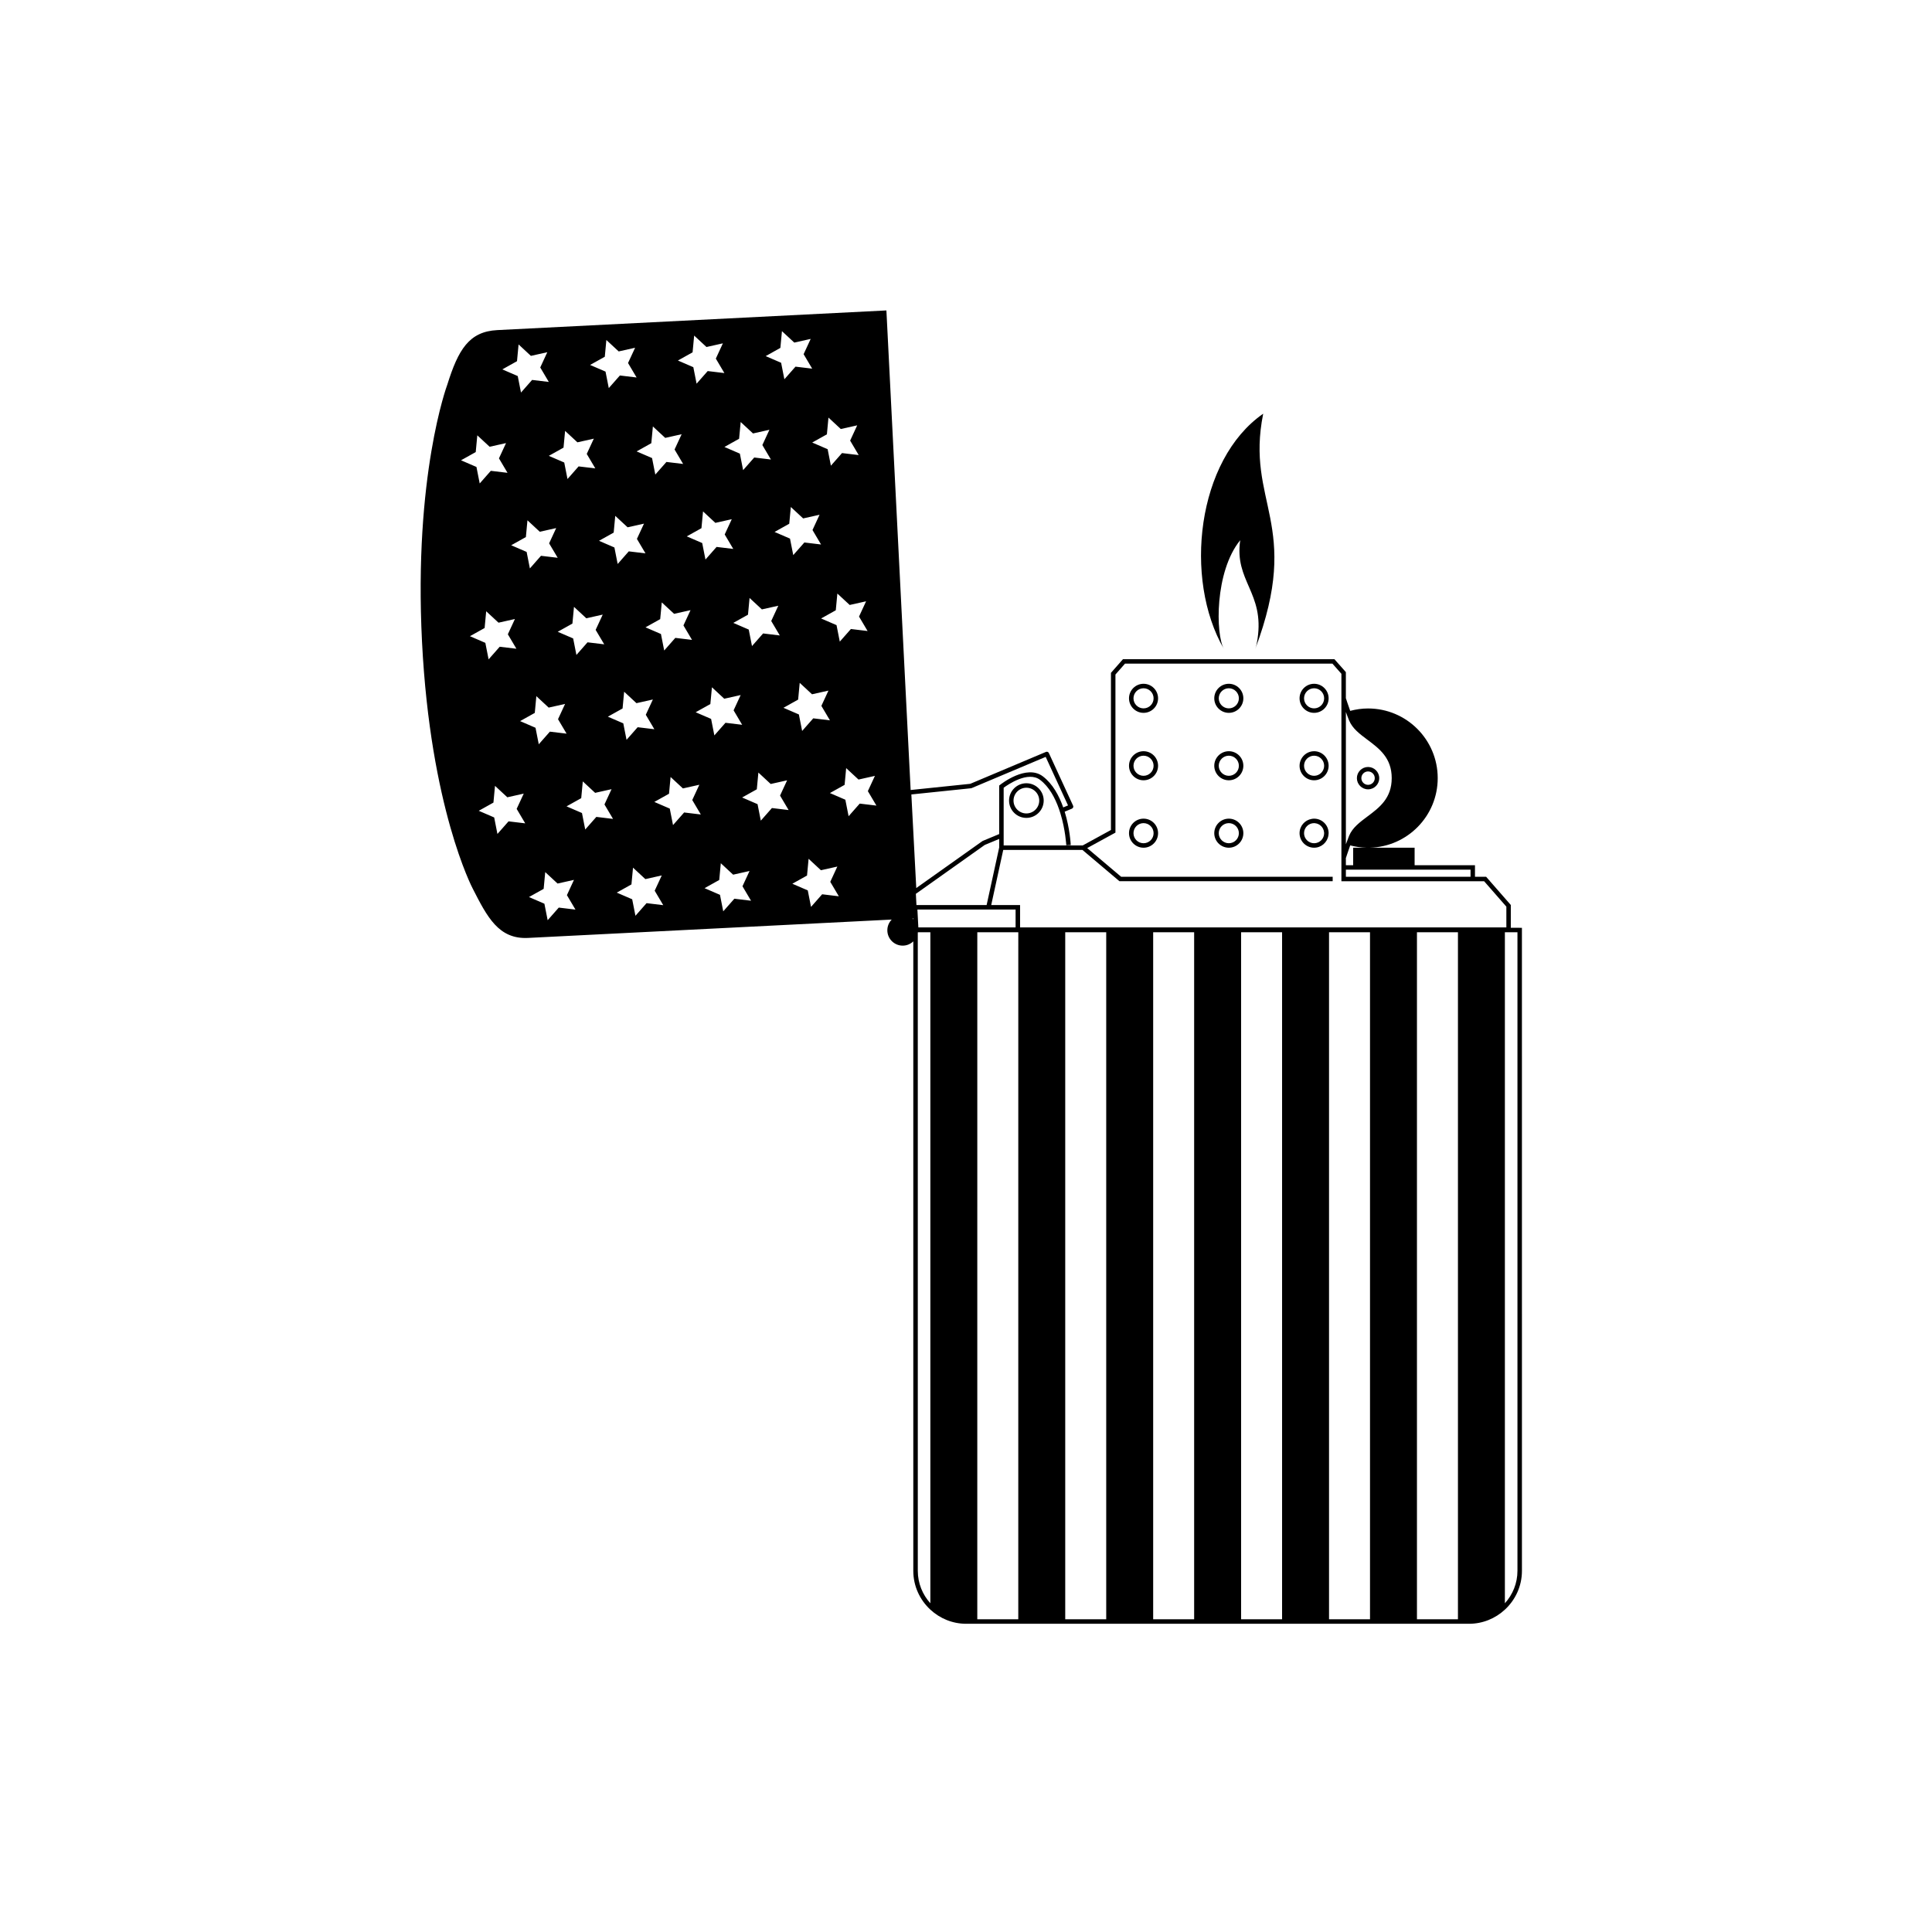 <?xml version="1.0" encoding="UTF-8"?>
<!-- Uploaded to: ICON Repo, www.svgrepo.com, Generator: ICON Repo Mixer Tools -->
<svg fill="#000000" width="800px" height="800px" version="1.1" viewBox="144 144 512 512" xmlns="http://www.w3.org/2000/svg">
 <g>
  <path d="m447.05 325.21c-2.125 0-3.852 1.727-3.852 3.852 0 2.121 1.727 3.852 3.852 3.852s3.852-1.73 3.852-3.852c0-2.125-1.727-3.852-3.852-3.852zm0 6.516c-1.469 0-2.664-1.195-2.664-2.664s1.195-2.664 2.664-2.664 2.664 1.195 2.664 2.664c0.004 1.469-1.191 2.664-2.664 2.664z"/>
  <path d="m447.05 343.08c-2.125 0-3.852 1.727-3.852 3.852 0 2.121 1.727 3.852 3.852 3.852s3.852-1.73 3.852-3.852c0-2.125-1.727-3.852-3.852-3.852zm0 6.516c-1.469 0-2.664-1.195-2.664-2.664s1.195-2.664 2.664-2.664 2.664 1.195 2.664 2.664c0.004 1.469-1.191 2.664-2.664 2.664z"/>
  <path d="m447.05 360.95c-2.125 0-3.852 1.727-3.852 3.852 0 2.121 1.727 3.852 3.852 3.852s3.852-1.73 3.852-3.852c0-2.129-1.727-3.852-3.852-3.852zm0 6.516c-1.469 0-2.664-1.195-2.664-2.664s1.195-2.664 2.664-2.664 2.664 1.195 2.664 2.664c0.004 1.465-1.191 2.664-2.664 2.664z"/>
  <path d="m469.65 325.21c-2.125 0-3.856 1.727-3.856 3.852 0 2.121 1.73 3.852 3.856 3.852s3.852-1.73 3.852-3.852c0-2.125-1.727-3.852-3.852-3.852zm0 6.516c-1.469 0-2.668-1.195-2.668-2.664s1.199-2.664 2.668-2.664 2.664 1.195 2.664 2.664c0.004 1.469-1.191 2.664-2.664 2.664z"/>
  <path d="m469.65 343.08c-2.125 0-3.856 1.727-3.856 3.852 0 2.121 1.73 3.852 3.856 3.852s3.852-1.73 3.852-3.852c0-2.125-1.727-3.852-3.852-3.852zm0 6.516c-1.469 0-2.668-1.195-2.668-2.664s1.199-2.664 2.668-2.664 2.664 1.195 2.664 2.664c0.004 1.469-1.191 2.664-2.664 2.664z"/>
  <path d="m469.65 360.95c-2.125 0-3.856 1.727-3.856 3.852 0 2.121 1.73 3.852 3.856 3.852s3.852-1.73 3.852-3.852c0-2.129-1.727-3.852-3.852-3.852zm0 6.516c-1.469 0-2.668-1.195-2.668-2.664s1.199-2.664 2.668-2.664 2.664 1.195 2.664 2.664c0.004 1.465-1.191 2.664-2.664 2.664z"/>
  <path d="m492.25 325.21c-2.125 0-3.852 1.727-3.852 3.852 0 2.121 1.727 3.852 3.852 3.852s3.852-1.73 3.852-3.852c-0.004-2.125-1.73-3.852-3.852-3.852zm0 6.516c-1.469 0-2.664-1.195-2.664-2.664s1.195-2.664 2.664-2.664 2.664 1.195 2.664 2.664-1.195 2.664-2.664 2.664z"/>
  <path d="m492.25 343.08c-1.535 0-2.852 0.91-3.473 2.211-0.234 0.496-0.379 1.051-0.379 1.641v0.016c0.008 2.113 1.73 3.836 3.852 3.836 2.125 0 3.852-1.73 3.852-3.852-0.004-2.125-1.73-3.852-3.852-3.852zm0 6.516c-1.469 0-2.664-1.195-2.664-2.664s1.195-2.664 2.664-2.664 2.664 1.195 2.664 2.664-1.195 2.664-2.664 2.664z"/>
  <path d="m492.25 360.95c-0.223 0-0.434 0.027-0.645 0.066-1.816 0.309-3.207 1.883-3.207 3.785 0 2.121 1.727 3.852 3.852 3.852 1.926 0 3.512-1.426 3.793-3.273 0.027-0.191 0.059-0.383 0.059-0.578-0.004-2.129-1.73-3.852-3.852-3.852zm0 6.516c-1.469 0-2.664-1.195-2.664-2.664s1.195-2.664 2.664-2.664c0.082 0 0.164 0.016 0.242 0.023 1.258 0.117 2.258 1.105 2.394 2.359 0.012 0.094 0.027 0.188 0.027 0.285 0 1.461-1.195 2.66-2.664 2.66z"/>
  <path d="m506.55 353.18c1.633 0 2.961-1.328 2.961-2.961 0-1.633-1.328-2.961-2.961-2.961-1.633 0-2.961 1.328-2.961 2.961 0 1.633 1.328 2.961 2.961 2.961zm0-4.742c0.98 0 1.777 0.797 1.777 1.777 0 0.98-0.797 1.777-1.777 1.777s-1.777-0.797-1.777-1.777c0-0.98 0.797-1.777 1.777-1.777z"/>
  <path d="m416 351.57c-2.531 0-4.59 2.059-4.59 4.59s2.059 4.59 4.59 4.59 4.59-2.059 4.59-4.59c0.004-2.527-2.059-4.59-4.59-4.59zm0 8c-1.879 0-3.406-1.531-3.406-3.406 0-1.879 1.527-3.406 3.406-3.406s3.406 1.527 3.406 3.406c0 1.875-1.527 3.406-3.406 3.406z"/>
  <path d="m472.67 287.16c-1.602 10.863 6.438 13.836 4.59 26.141-0.137 0.914-0.289 1.828-0.613 2.691 12.527-33.27-2.66-38.648 2.113-62.355-17.59 12.199-21.164 43.781-10.406 62.355-2.223-3.836-2.473-20.5 4.316-28.832z"/>
  <path d="m544.38 389.87v-6.039l-6.543-7.481h-2.953v-3.059h-15.996v-4.641h-11.883c9.984-0.246 18.004-8.398 18.004-18.438 0-10.195-8.266-18.461-18.461-18.461-1.641 0-3.219 0.234-4.731 0.637-0.594-1.648-1.113-3.258-1.121-3.281l-0.027 0.008v-6.996l-3.035-3.43h-56.031l-3.188 3.625v41.641l-7.496 4.102h-20.938v-15.297c1.148-0.848 6.465-4.512 9.664-2.078 2.402 1.824 3.977 4.789 5.012 7.758 0.129 0.379 0.258 0.758 0.371 1.133 1.324 4.34 1.543 8.363 1.547 8.434l1.184-0.059c-0.016-0.301-0.234-4.402-1.609-8.844l1.922-0.801c0.148-0.062 0.266-0.18 0.324-0.332 0.059-0.152 0.055-0.316-0.016-0.465l-6.422-13.945c-0.133-0.293-0.473-0.422-0.77-0.297l-20.062 8.457-15.668 1.625-0.129 0.012-6.422-127.09-103.11 5.211c-7.5 0.379-10.355 5.184-13.262 14.477-0.09 0.234-8.922 24.117-6.695 68.141 2.227 44.035 13.34 65.203 13.445 65.402 3.836 7.519 6.863 13.453 14.652 13.062l96.379-4.867c-0.715 0.734-1.16 1.73-1.16 2.84 0 2.246 1.824 4.07 4.07 4.07 1.094 0 2.078-0.434 2.809-1.137v166.82c0 4.062 1.746 7.715 4.516 10.281 2.504 2.32 5.84 3.75 9.512 3.75h133.24c3.672 0 7.008-1.43 9.512-3.75 2.769-2.562 4.516-6.215 4.516-10.281l-0.004-170.41zm-170.46-78.645-4.422-0.531-2.945 3.344-0.863-4.371-4.09-1.766 3.891-2.172 0.418-4.434 3.266 3.027 4.348-0.973-1.871 4.047zm-69.793 3.527-4.426-0.531-2.945 3.344-0.863-4.371-4.09-1.766 3.891-2.172 0.418-4.434 3.266 3.027 4.348-0.973-1.875 4.047zm-1.387-27.434 3.891-2.172 0.418-4.438 3.269 3.031 4.348-0.973-1.875 4.047 2.269 3.832-4.426-0.531-2.945 3.344-0.863-4.371zm6.246 44.434 0.418-4.438 3.266 3.031 4.348-0.973-1.875 4.047 2.269 3.832-4.426-0.531-2.945 3.344-0.863-4.371-4.09-1.766zm6.082-21.504 3.891-2.172 0.418-4.434 3.269 3.027 4.352-0.973-1.875 4.047 2.269 3.832-4.426-0.531-2.945 3.344-0.863-4.371zm10.934-24.105 3.891-2.172 0.418-4.438 3.266 3.031 4.348-0.973-1.871 4.047 2.269 3.832-4.422-0.531-2.945 3.344-0.863-4.371zm6.25 44.434 0.418-4.438 3.266 3.031 4.348-0.973-1.871 4.047 2.269 3.832-4.422-0.531-2.945 3.344-0.863-4.371-4.09-1.766zm6.082-21.504 3.891-2.172 0.418-4.434 3.266 3.027 4.348-0.973-1.871 4.047 2.269 3.832-4.422-0.531-2.945 3.344-0.863-4.371zm10.934-24.102 3.891-2.176 0.418-4.438 3.266 3.031 4.348-0.973-1.871 4.047 2.269 3.832-4.422-0.531-2.945 3.344-0.863-4.371zm6.246 44.43 0.418-4.438 3.266 3.027 4.348-0.973-1.871 4.047 2.269 3.832-4.422-0.531-2.945 3.344-0.863-4.371-4.09-1.766zm7.621-70.301 0.418-4.438 3.266 3.031 4.348-0.973-1.871 4.047 2.269 3.832-4.422-0.531-2.945 3.344-0.863-4.371-4.09-1.766zm-12.328-22.906 0.418-4.438 3.266 3.031 4.348-0.973-1.871 4.047 2.269 3.832-4.422-0.527-2.945 3.344-0.863-4.371-4.09-1.766zm-10.938 24.082 0.418-4.438 3.269 3.031 4.348-0.973-1.871 4.047 2.269 3.832-4.422-0.531-2.945 3.344-0.863-4.371-4.09-1.766zm-12.328-22.906 0.418-4.438 3.266 3.027 4.348-0.973-1.871 4.047 2.269 3.832-4.422-0.531-2.945 3.344-0.863-4.371-4.09-1.766zm-10.938 24.082 0.418-4.438 3.269 3.031 4.352-0.973-1.875 4.047 2.269 3.832-4.426-0.531-2.945 3.344-0.863-4.371-4.09-1.766zm-12.328-22.91 0.418-4.438 3.269 3.027 4.348-0.973-1.875 4.047 2.269 3.832-4.426-0.531-2.945 3.344-0.863-4.371-4.09-1.766zm-10.938 24.086 0.418-4.438 3.266 3.031 4.348-0.973-1.875 4.047 2.269 3.832-4.426-0.527-2.945 3.344-0.863-4.371-4.09-1.766zm-1.543 29.191-4.426-0.527-2.945 3.344-0.863-4.371-4.09-1.766 3.891-2.172 0.418-4.438 3.266 3.031 4.348-0.973-1.871 4.047zm-10.785-52.102 0.418-4.438 3.266 3.031 4.348-0.973-1.871 4.047 2.269 3.832-4.426-0.531-2.945 3.344-0.863-4.371-4.09-1.766zm-10.938 24.086 0.418-4.438 3.266 3.031 4.348-0.973-1.875 4.047 2.269 3.832-4.426-0.527-2.945 3.344-0.863-4.371-4.09-1.766zm-1.535 48.797 3.891-2.172 0.418-4.438 3.266 3.027 4.348-0.973-1.875 4.047 2.269 3.832-4.426-0.527-2.945 3.34-0.863-4.371zm10.234 49.066-2.945 3.34-0.863-4.371-4.09-1.766 3.891-2.172 0.418-4.438 3.266 3.031 4.348-0.973-1.875 4.047 2.269 3.832zm3.059-26.566 3.891-2.172 0.418-4.438 3.266 3.031 4.348-0.973-1.871 4.047 2.269 3.832-4.426-0.531-2.945 3.344-0.863-4.371zm10.25 49.422-2.945 3.344-0.863-4.371-4.09-1.766 3.891-2.172 0.418-4.438 3.269 3.031 4.348-0.973-1.871 4.047 2.269 3.832zm9.957-24.035-2.945 3.344-0.863-4.371-4.09-1.766 3.891-2.172 0.418-4.438 3.269 3.031 4.348-0.973-1.875 4.047 2.269 3.832zm13.309 22.859-2.945 3.344-0.863-4.371-4.09-1.766 3.891-2.172 0.418-4.438 3.269 3.031 4.348-0.973-1.875 4.047 2.269 3.832zm9.957-24.031-2.945 3.344-0.863-4.371-4.09-1.766 3.891-2.172 0.418-4.438 3.266 3.031 4.352-0.973-1.875 4.047 2.269 3.832zm13.309 22.855-2.945 3.344-0.863-4.371-4.09-1.766 3.891-2.172 0.418-4.438 3.266 3.031 4.348-0.973-1.871 4.047 2.269 3.832zm9.957-24.031-2.945 3.344-0.863-4.371-4.09-1.766 3.891-2.172 0.418-4.438 3.266 3.031 4.348-0.973-1.871 4.047 2.269 3.832zm13.309 22.855-2.945 3.344-0.863-4.371-4.09-1.766 3.891-2.172 0.418-4.438 3.266 3.031 4.348-0.973-1.871 4.047 2.269 3.832zm9.957-24.031-2.945 3.344-0.863-4.371-4.09-1.766 3.891-2.172 0.418-4.438 3.269 3.031 4.348-0.973-1.871 4.043 2.269 3.832zm15.289 28.078h26.02v4.738h-25.77zm113.55-17.344v-35.008c0.004 0.008 0.008 0.02 0.012 0.027 0.277 0.77 0.57 1.555 0.844 2.211 0.879 2.141 2.812 3.586 4.859 5.117 3.16 2.367 6.43 4.812 6.43 10.168 0 5.352-3.269 7.801-6.43 10.164-2.047 1.531-3.981 2.981-4.859 5.117-0.27 0.656-0.566 1.441-0.844 2.215-0.004 0.008-0.008 0.02-0.012 0.027zm0 3.609 0.027 0.008c0.008-0.023 0.527-1.629 1.121-3.277 1.371 0.363 2.797 0.574 4.273 0.613h-3.492v4.641h-1.93l-0.004-1.984zm0 3.168h33.035v1.875h-33.035zm-69.816-5.234 9.812 8.293h56.504v-1.184h-56.066l-8.992-7.598 7.488-4.098v-41.895l2.539-2.891h54.961l2.383 2.695v54.973h37.82l5.894 6.738v5.504h-128.87v-5.926h-7.648l3.188-14.613zm-29.52-16.344c0.059-0.008 0.113-0.02 0.168-0.043l19.613-8.27 5.922 12.863-1.273 0.531c-1.098-3.113-2.789-6.254-5.406-8.238-4.316-3.277-11.059 2.035-11.344 2.266l-0.223 0.176v12.859l-4.344 1.809c-0.043 0.02-0.078 0.039-0.117 0.066l-17.512 12.43-1.301-24.805zm-14.438 27.848 18.07-12.824 3.828-1.594v2.258l-3.332 15.27h-18.598l-0.152-2.988zm-0.84 6.66 0.012 0.223c-0.078-0.074-0.168-0.137-0.254-0.211zm4.496 181.48c-2.062-2.281-3.328-5.289-3.328-8.598l-0.004-169c0.016-0.074 0.012-0.152 0.023-0.227h3.309zm23.301 4.246h-10.863l0.004-182.07h10.863zm23.305 0h-10.863v-182.07h10.863zm23.301 0h-10.859v-182.07h10.859zm23.305 0h-10.863v-182.07h10.863zm23.301 0h-10.859v-182.07h10.859zm23.305 0h-10.863v-182.07h10.863zm15.77-12.844c0 3.309-1.27 6.32-3.332 8.598v-177.83h3.332z"/>
 </g>
</svg>